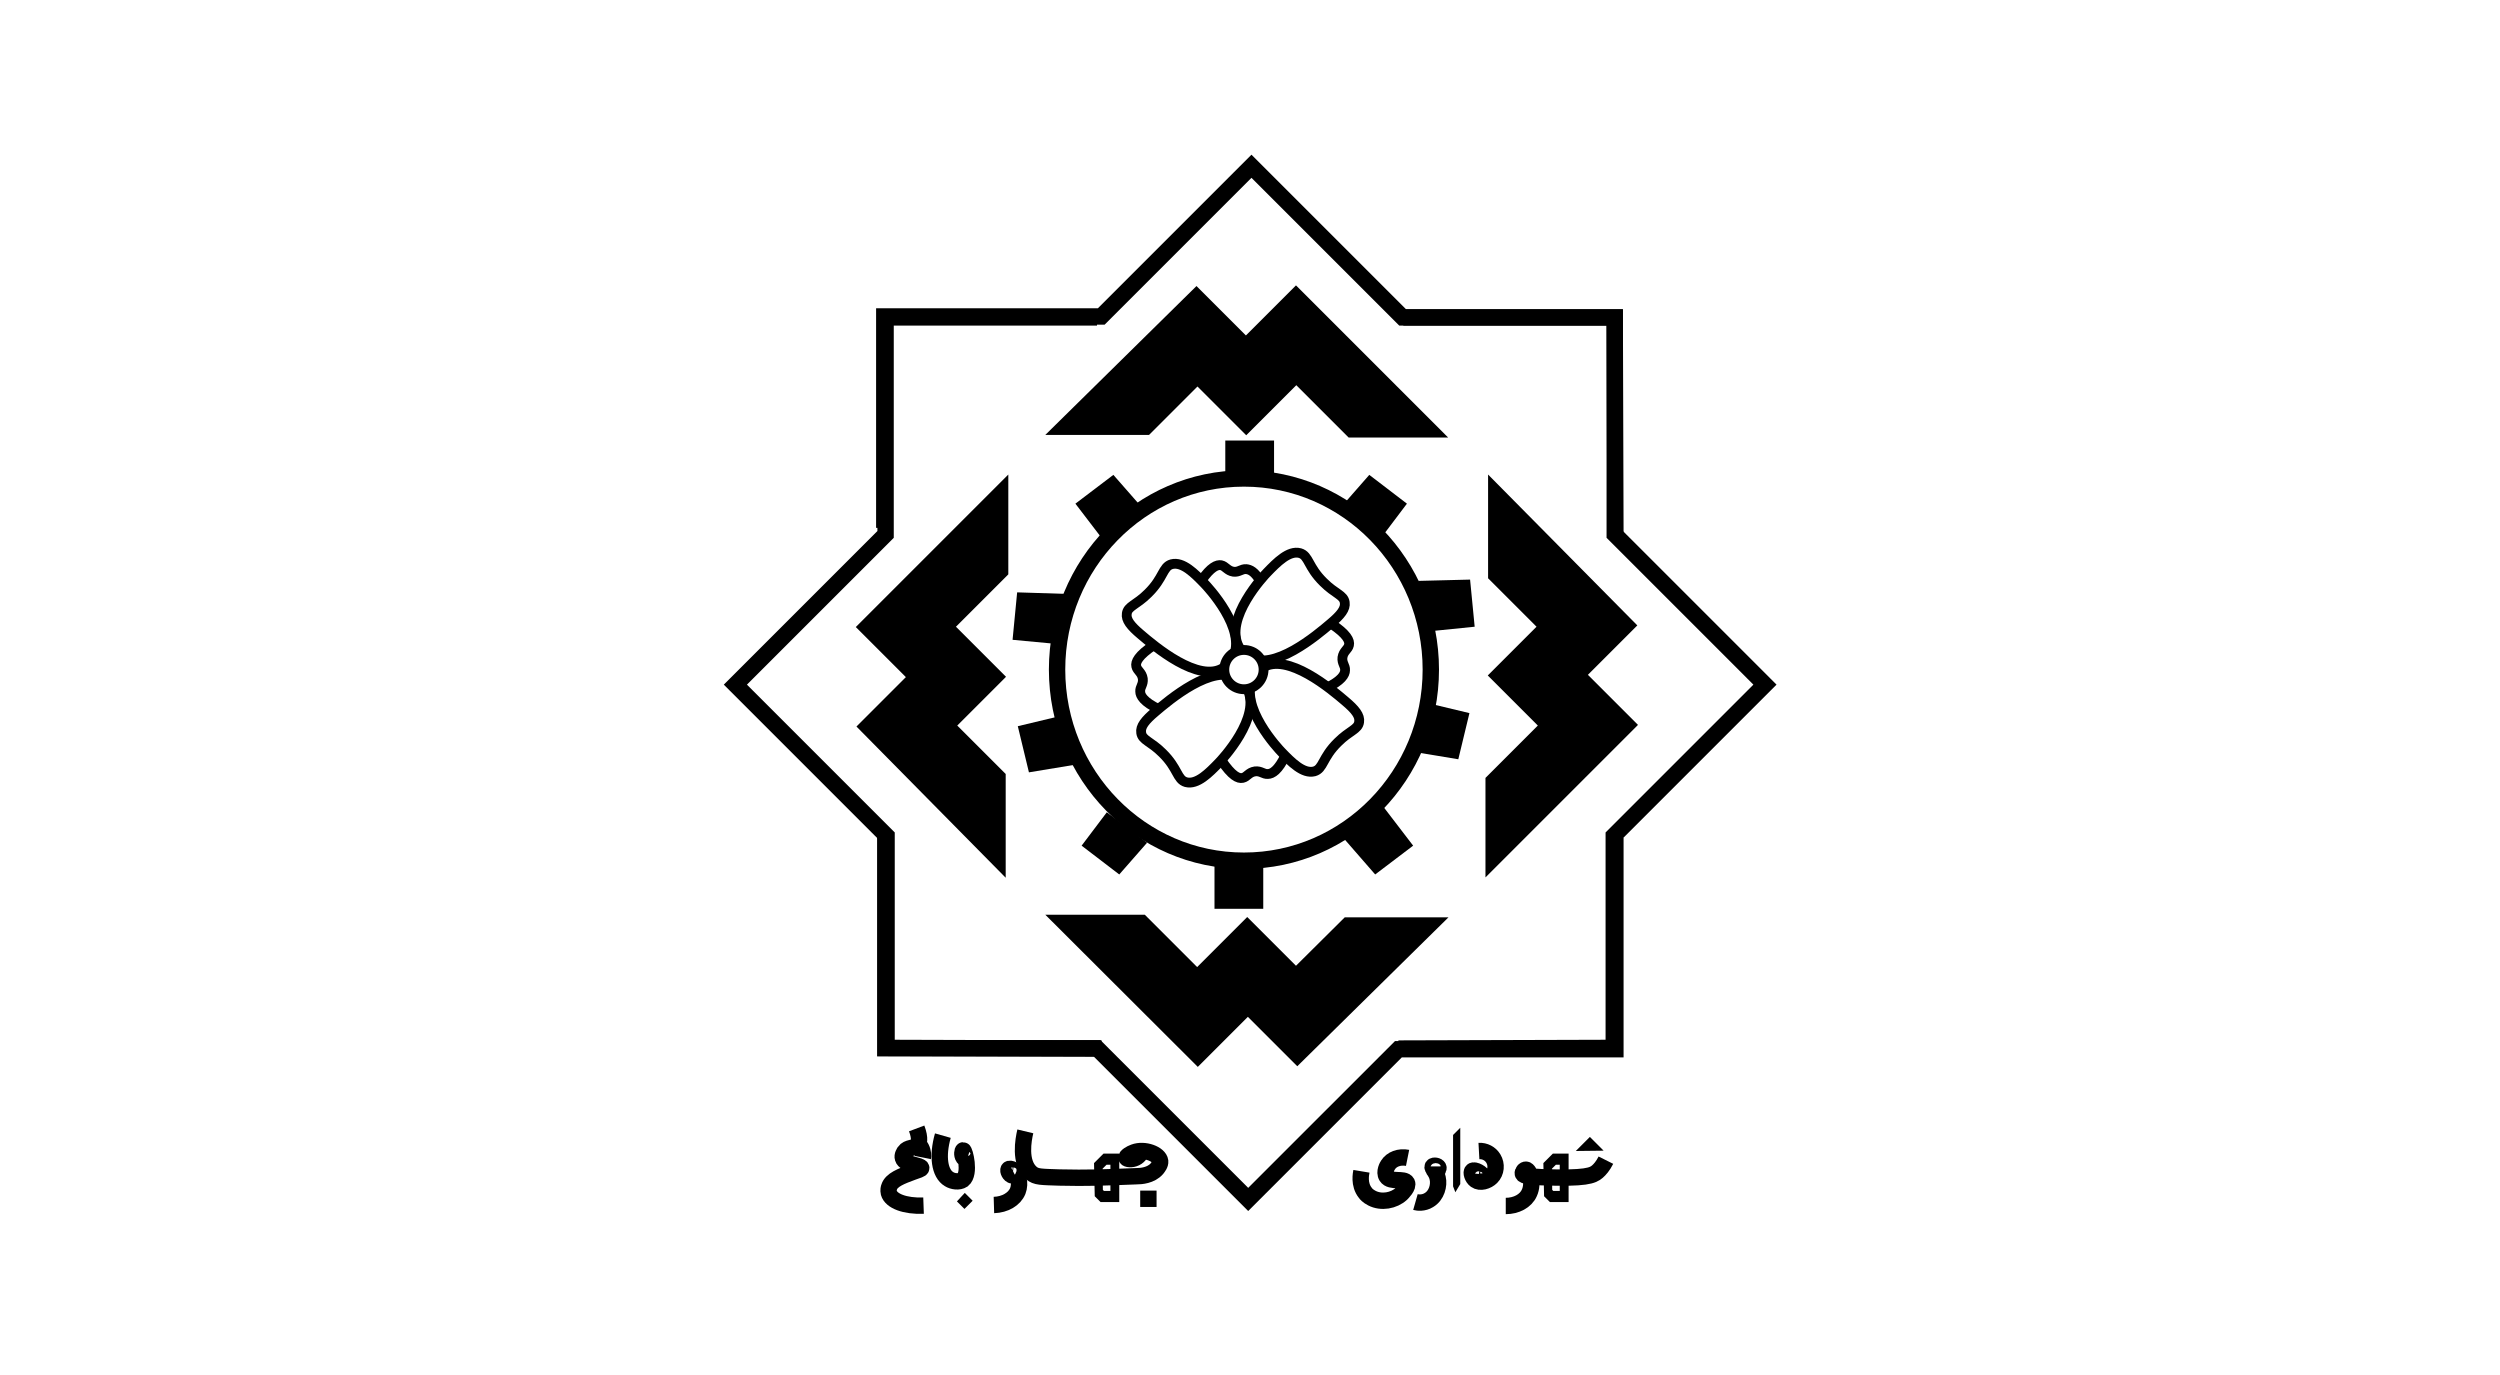<?xml version="1.0" encoding="utf-8"?>
<!-- Generator: Adobe Illustrator 26.4.1, SVG Export Plug-In . SVG Version: 6.00 Build 0)  -->
<svg version="1.1"
	 id="svg5" xmlns:inkscape="http://www.inkscape.org/namespaces/inkscape" xmlns:svg="http://www.w3.org/2000/svg" xmlns:sodipodi="http://sodipodi.sourceforge.net/DTD/sodipodi-0.dtd" inkscape:version="1.1.1 (3bf5ae0d25, 2021-09-20)"
	 xmlns="http://www.w3.org/2000/svg" xmlns:xlink="http://www.w3.org/1999/xlink" x="0px" y="0px" viewBox="0 0 763.9 420.2"
	 style="enable-background:new 0 0 763.9 420.2;" xml:space="preserve">
<style type="text/css">
	.st0{fill:#FFFFFF;}
	.st1{fill:none;stroke:#000000;stroke-width:5;stroke-miterlimit:10;}
	.st2{fill:none;stroke:#000000;stroke-width:5;stroke-linecap:round;stroke-miterlimit:10;}
	.st3{fill:none;stroke:#000000;stroke-width:3;stroke-miterlimit:10;}
	.st4{fill:#FFFFFF;stroke:#000000;stroke-width:3;stroke-linecap:round;stroke-miterlimit:10;}
	.st5{stroke:#000000;stroke-width:2;stroke-miterlimit:10;}
</style>
<rect class="st0" width="763.9" height="420.2"/>
<g>
	<g>
		<path d="M319.4,132.9c0.9,0,31.7,0,31.7,0l14.8-14.8l14.9,14.9l15.3-15.3l16,16h30.4L396,87.2l-15.3,15.3l-15.1-15.1L319.4,132.9z
			"/>
		<path d="M442.6,280.3c-0.9,0-31.7,0-31.7,0L396,295.1l-14.9-14.9l-15.3,15.3l-16-16h-30.4L366,326l15.3-15.3l15.1,15.1
			L442.6,280.3z"/>
		<path d="M307.3,268.2c0-0.9,0-31.7,0-31.7l-14.8-14.8l14.9-14.9l-15.3-15.3l16-16V145l-46.6,46.6l15.3,15.3L261.7,222L307.3,268.2
			z"/>
		<path d="M454.7,145c0,0.9,0,31.7,0,31.7l14.8,14.8l-14.9,14.9l15.3,15.3l-16,16v30.4l46.6-46.6l-15.3-15.3l15.1-15.1L454.7,145z"
			/>
	</g>
	<g>
		<polyline class="st1" points="493.6,256 493.6,320.6 427.3,320.6 381.4,366.5 335.2,320.3 270.5,320.3 270.5,255.4 		"/>
		<polyline class="st1" points="428.8,97 493.4,97 493.4,163.3 539.3,209.2 493.1,255.4 493.1,320.2 427.3,320.4 		"/>
		<polyline class="st1" points="335.2,97 270.6,97 270.6,163.3 224.7,209.2 270.9,255.4 270.9,320.2 336.6,320.4 		"/>
		<polyline class="st1" points="270.2,161.3 270.2,96.7 336.5,96.7 382.4,50.8 428.6,97 493.4,97 493.6,162.8 		"/>
	</g>
	<ellipse class="st2" cx="380.1" cy="204.6" rx="57.1" ry="58.4"/>
	<g>
		<polygon points="374.4,146.2 374.4,134.6 389.3,134.6 389.3,146.8 		"/>
		<polygon points="418.4,145.1 429.9,153.9 422.2,164.1 409.9,154.8 		"/>
		<polygon points="340.2,145.1 328.6,153.9 336.4,164.1 348.7,154.8 		"/>
		<polygon points="310.8,181 309.4,195.5 322.2,196.7 326.7,181.5 		"/>
	</g>
	<g>
		<polygon points="386,262.1 386,277.7 371.1,277.7 371.1,262.2 		"/>
		<polygon points="342,267.2 330.5,258.4 338.2,248.2 350.5,257.5 		"/>
		<polygon points="420.2,267.2 431.8,258.4 422,245.6 410.1,255.6 		"/>
		<polygon points="314.4,236 311,221.9 323.5,218.9 330.1,233.4 		"/>
		<polygon points="445.6,232 449,217.9 436.5,214.9 429.9,229.4 		"/>
		<polygon points="449.2,177.1 450.6,191.5 437.8,192.8 433.3,177.5 		"/>
	</g>
	<path class="st3" d="M373.9,204c-7.6,5-21.3-6.7-25.3-10.1c-3.1-2.6-4.6-4.5-4.3-6.4c0.3-2.3,2.9-2.6,6.5-6.2
		c4.8-4.7,4.4-8.1,7.2-8.9c3.4-0.9,7.1,2.9,10,5.9c0.7,0.7,13.4,14.1,8.6,22.8C376.3,201.6,375.5,203,373.9,204z"/>
	<path class="st3" d="M381.3,200.6c7.6,5,21.3-6.7,25.3-10.1c3.1-2.6,4.6-4.5,4.3-6.4c-0.3-2.3-2.9-2.6-6.5-6.2
		c-4.8-4.7-4.4-8.1-7.2-8.9c-3.4-0.9-7.1,2.9-10,5.9c-0.7,0.7-13.4,14.1-8.6,22.8C379,198.3,379.8,199.6,381.3,200.6z"/>
	<path class="st3" d="M385.7,204.1c7.6-5,21.3,6.7,25.3,10.1c3.1,2.6,4.6,4.5,4.3,6.4c-0.3,2.3-2.9,2.6-6.5,6.2
		c-4.8,4.7-4.4,8.1-7.2,8.9c-3.4,0.9-7.1-2.9-10-5.9c-0.7-0.7-13.4-14.1-8.6-22.8C383.4,206.5,384.2,205.1,385.7,204.1z"/>
	<path class="st3" d="M378.3,207.4c-7.6-5-21.3,6.7-25.3,10.1c-3.1,2.6-4.6,4.5-4.3,6.4c0.3,2.3,2.9,2.6,6.5,6.2
		c4.8,4.7,4.4,8.1,7.2,8.9c3.4,0.9,7.1-2.9,10-5.9c0.7-0.7,13.4-14.1,8.6-22.8C380.7,209.8,379.9,208.4,378.3,207.4z"/>
	<circle class="st4" cx="380.1" cy="204.6" r="6"/>
	<path class="st3" d="M352.6,197.1c-4.8,3.2-5.7,5.2-5.4,6.5c0.3,1.4,1.7,1.8,2,3.8c0.2,1.8-0.9,2.5-0.8,3.9c0,1.3,1.1,3.2,5.7,5.4"
		/>
	<path class="st3" d="M406.8,190.6c4.8,3.2,5.7,5.2,5.4,6.5c-0.3,1.4-1.7,1.8-2,3.8c-0.2,1.8,0.9,2.5,0.8,3.9c0,1.3-1.1,3.2-5.7,5.4
		"/>
	<path class="st3" d="M373.2,232.3c3.2,4.8,5.2,5.7,6.5,5.4c1.4-0.3,1.8-1.7,3.8-2c1.8-0.2,2.5,0.9,3.9,0.8c1.3,0,3.2-1.1,5.4-5.7"
		/>
	<path class="st3" d="M367.1,177.4c2.9-4.2,4.8-4.9,6-4.7c1.4,0.3,1.9,1.7,3.8,2c1.7,0.2,2.4-0.9,3.9-0.8c1.1,0.1,2.6,0.7,4.3,3.7"
		/>
	<path class="st1" d="M282.2,368.4c-5.7,0.2-9.9-1.4-10.6-3.9c-0.2-0.8,0-1.6,0.1-1.8c0.7-2.2,3.7-3.3,7.2-4.6
		c1.6-0.6,2.6-0.8,2.6-1.2c0-0.9-5-0.9-5.6-3c-0.3-0.9,0.4-1.8,0.5-2c1-1.4,2.8-0.9,3.8-1.9c0.6-0.6,1.1-2-0.1-5.2"/>
	<path class="st1" d="M280.5,349.5c0.3,0.3,0.7,0.7,1,1.3c0.6,1.2,0.6,2.4,0.5,2.9"/>
	<path class="st1" d="M288.1,347c-1.8,6.3-1,11.6,1.9,13.3c1.1,0.7,3,1,4.2,0.2c2.4-1.9,0.6-9,0.1-9c-0.2,0-0.5,1.4,0.1,2.2
		c0.3,0.4,0.7,0.6,1,0.7"/>
	<polygon points="294.8,364.5 292.4,367.1 294.7,369.4 297.2,366.9 	"/>
	<path class="st1" d="M303.7,368.2c3.4-0.1,6.3-1.8,7.3-4.3c0.9-2.3,0.2-5.6-1.5-6.5c-0.4-0.2-1.1-0.4-1.3-0.1
		c-0.3,0.4,0.3,1.8,1.2,1.9c0.3,0,0.5-0.1,0.7-0.2"/>
	<path class="st1" d="M313.3,345.7c-0.6,2.5-1.9,9.5,1.8,12.7c1.5,1.3,3,1.2,8.6,1.4c8.6,0.2,13.6,0,23.7-0.4c1.2,0,4.3-0.2,6.1-2.3
		c0.3-0.4,1.1-1.3,1-2.3c-0.3-2.2-4.8-3.9-8-2.7c-1.1,0.4-2.4,1.2-2.3,1.7c0.1,0.4,1.6,0.6,2.8,0c1.2-0.6,1.7-1.7,1.8-2.1"/>
	<rect x="348.4" y="363.8" width="5" height="5"/>
	<path class="st5" d="M337.6,353.5l-2.3,2.3l0.2,9.3l1.2,1.2h4.3v-12.8H337.6z M340.3,364.9h-3.4L336,364l-0.1-7.3l1.8-1.8h2.6
		V364.9z"/>
	<path class="st1" d="M430.1,353.8c-2.5-0.5-4.9,0.4-6,2.2c-0.1,0.1-1.3,2.1-0.4,3.5c1.2,1.9,5.4,0.4,6.2,1.9
		c0.6,1.2-1.5,3.2-1.7,3.4c-2.3,2.1-6.1,2.8-9,1.3c-1.2-0.6-1.9-1.4-2-1.6c-2.1-2.6-1.3-6-1.2-6.6"/>
	<path class="st1" d="M437.8,356.4c0,0.9,0.5,1.5,0.9,1.5c0.5,0,1-0.8,0.8-1.2C439.3,356.2,438.1,356,437.8,356.4
		c-0.4,0.5,1.1,1.6,1.5,3.6c0.5,2.2-0.3,5.3-2.7,6.7c-1.6,1-3.4,0.8-4.1,0.6"/>
	<polygon points="444,362.5 444,346.8 446.2,344.6 446.2,361.8 444.7,364.3 	"/>
	<path class="st1" d="M451.9,351.7c1.8-0.1,3.5,0.8,4.4,2.3c1.1,1.8,0.9,4.2-0.6,5.7c-1.2,1.2-3.4,1.9-4.8,0.9c-1-0.7-1.5-2.4-1-2.8
		c0.6-0.6,3.2,0.8,3.1,1.7c0,0.5-0.8,1-1.4,0.9c-0.6-0.2-1-0.9-0.9-1.8"/>
	<path class="st1" d="M460.1,368.5c3.2,0,6.1-1.5,7.2-4c1.4-3,0.1-7-1-7.1c-0.5-0.1-1.1,0.7-1,1.2c0.2,0.8,2.3,0.9,5.7,1.1
		c13.7,0.5,15.7-0.5,17.1-1.7c0.7-0.6,1.7-1.7,2.6-3.5"/>
	<polygon points="481.5,351.7 485.8,347.4 490,351.6 	"/>
	<path class="st5" d="M474.9,353.5l-2.3,2.3l0.2,9.3l1.2,1.2h4.3v-12.8H474.9z M477.6,364.9h-3.4l-0.9-0.9l-0.1-7.3l1.8-1.8h2.6
		V364.9z"/>
</g>
</svg>
